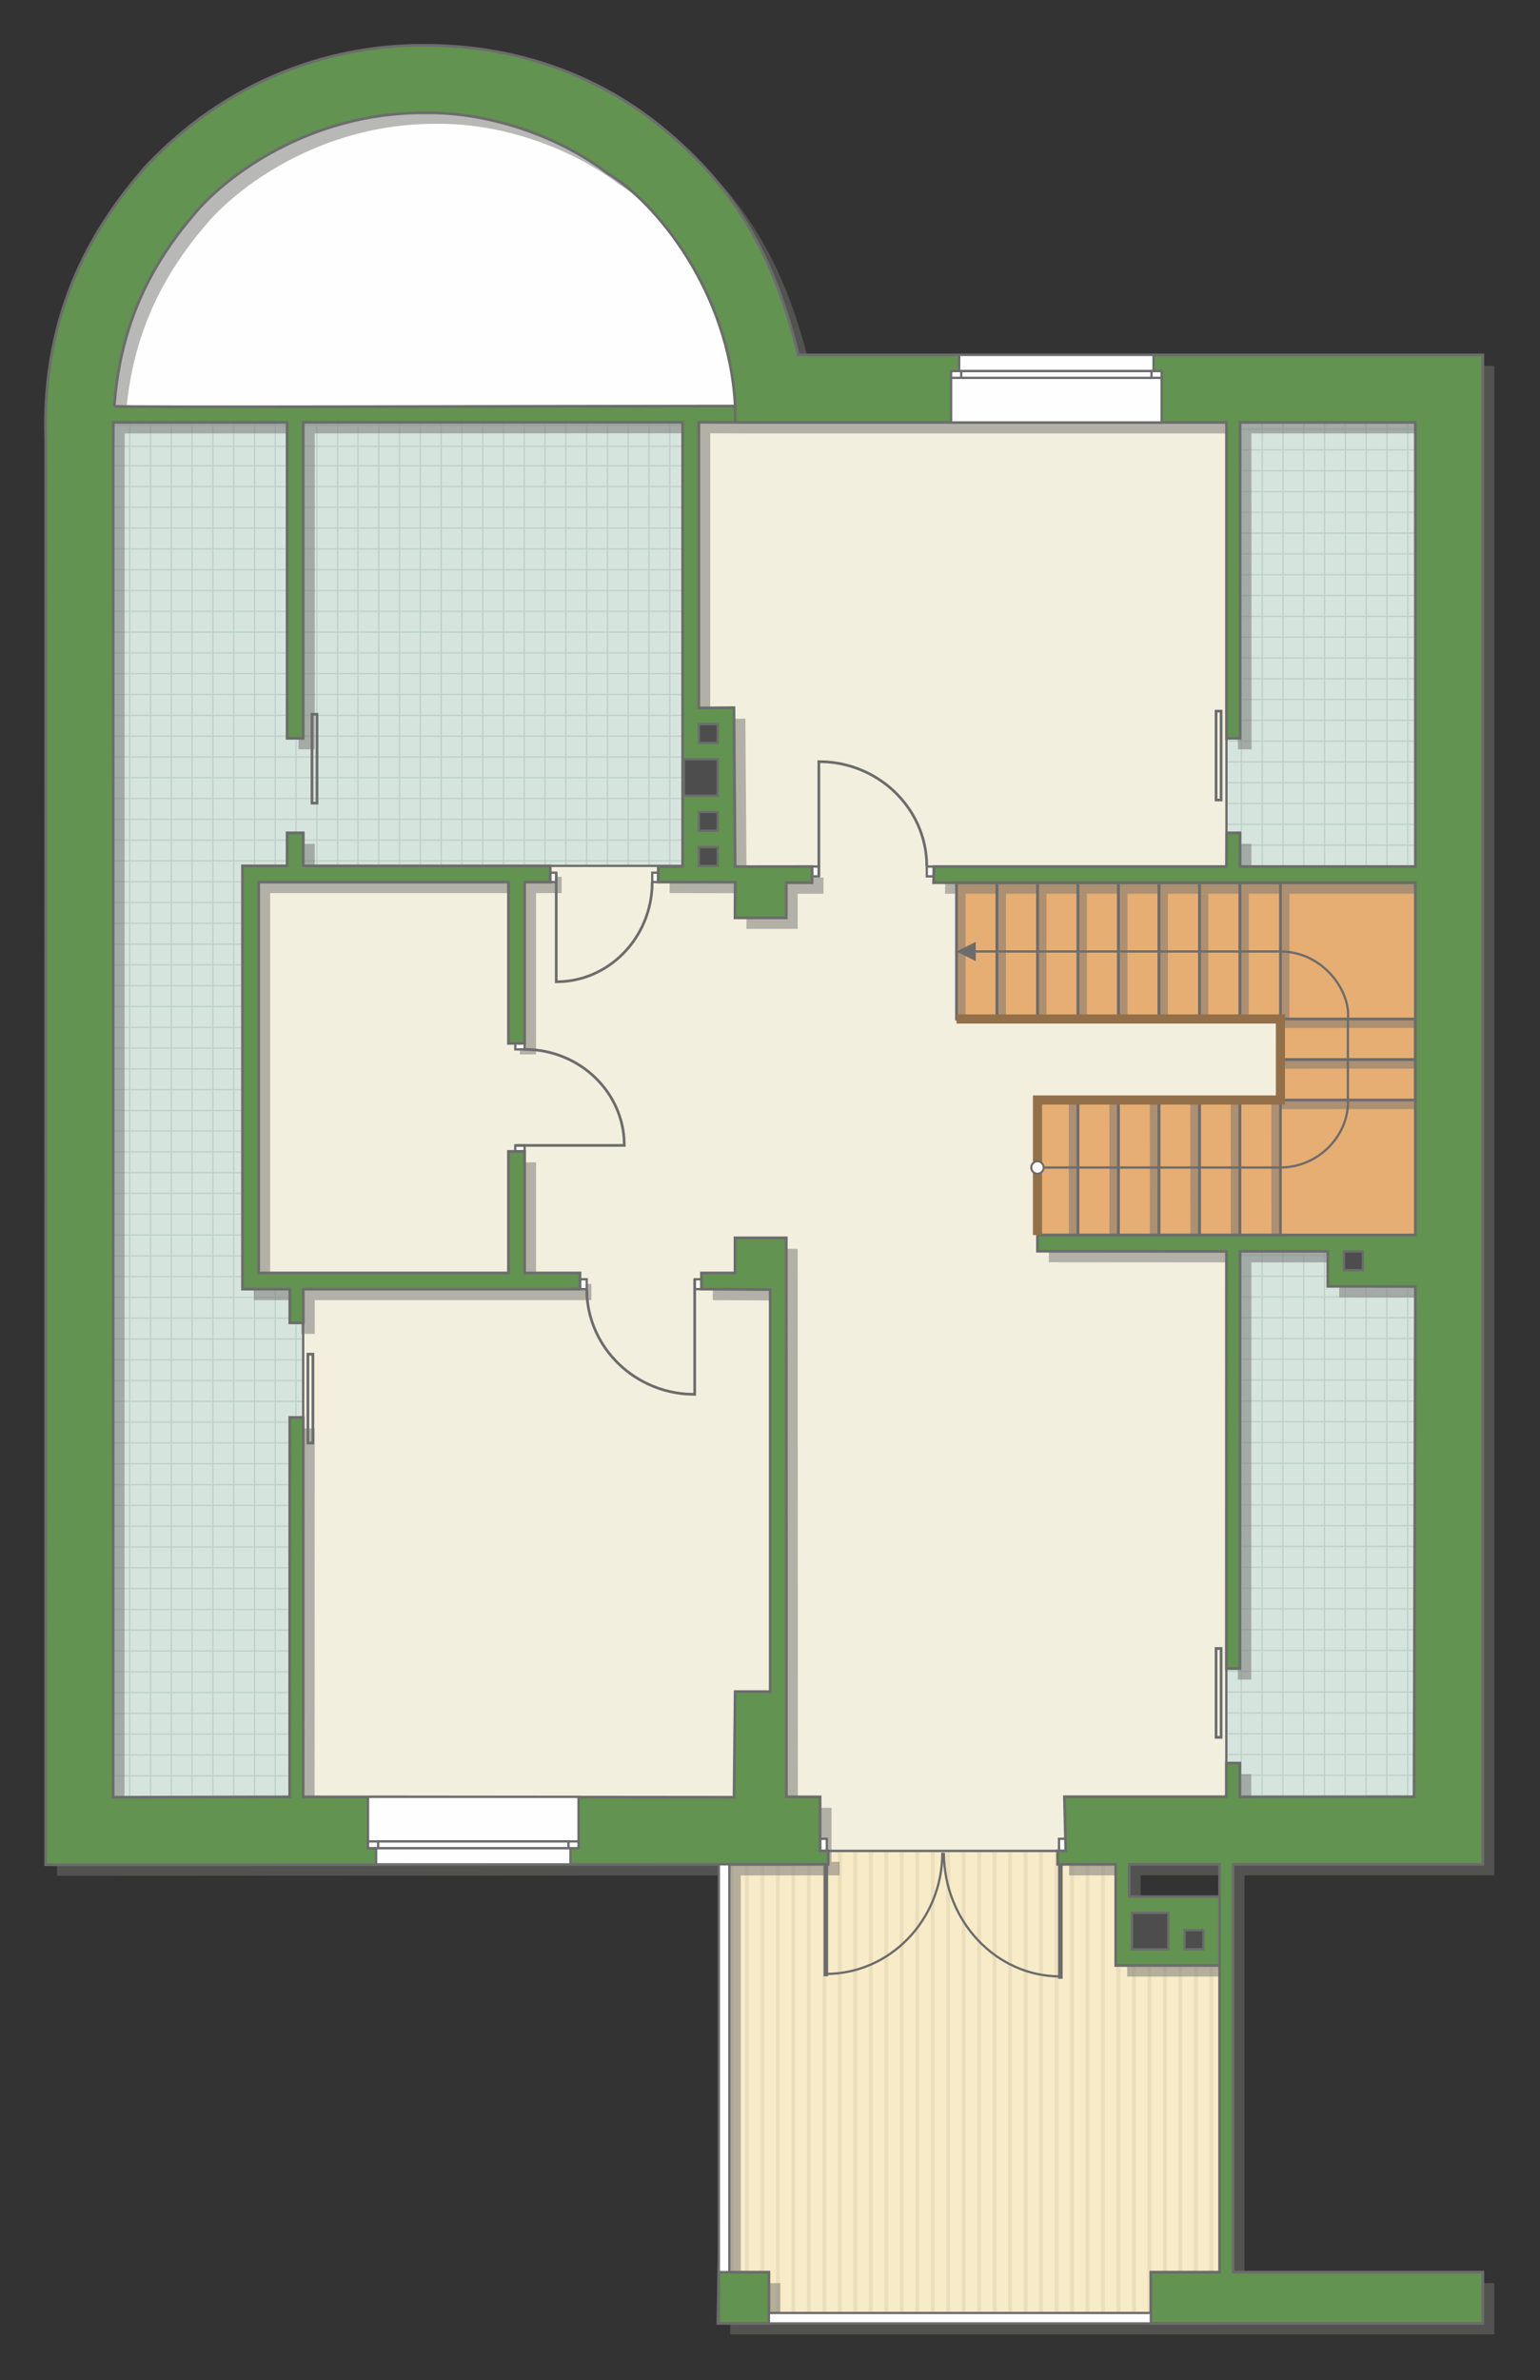 <?xml version="1.0" encoding="UTF-8"?>
<!DOCTYPE svg PUBLIC "-//W3C//DTD SVG 1.1//EN" "http://www.w3.org/Graphics/SVG/1.1/DTD/svg11.dtd">
<!-- Creator: CorelDRAW -->
<svg xmlns="http://www.w3.org/2000/svg" xml:space="preserve" width="114.05mm" height="176.199mm" version="1.1" style="shape-rendering:geometricPrecision; text-rendering:geometricPrecision; image-rendering:optimizeQuality; fill-rule:evenodd; clip-rule:evenodd"
viewBox="0 0 14228.41 21981.81"
 xmlns:xlink="http://www.w3.org/1999/xlink"
 xmlns:xodm="http://www.corel.com/coreldraw/odm/2003">
 <rect x="0" y="0" width="14228.41" height="21981.81" fill="#333333" stroke="none"/>
 <defs>
  <style type="text/css">
   <![CDATA[
    .str4 {stroke:#6C6C6C;stroke-width:42.24;stroke-miterlimit:22.926}
    .str5 {stroke:#94704A;stroke-width:84.45;stroke-miterlimit:22.926}
    .str1 {stroke:#6C6C6C;stroke-width:21.07;stroke-miterlimit:22.926}
    .str2 {stroke:#6C6C6C;stroke-width:21.12;stroke-miterlimit:22.926}
    .str3 {stroke:#6C6C6C;stroke-width:24.95;stroke-miterlimit:22.926}
    .str0 {stroke:#BDD2C8;stroke-width:12.48;stroke-miterlimit:22.926}
    .fil1 {fill:none}
    .fil7 {fill:#FEFEFE}
    .fil0 {fill:#D6E4DE}
    .fil11 {fill:#4D4D4D}
    .fil10 {fill:#629351}
    .fil6 {fill:#E6AE73}
    .fil4 {fill:#EADEBC}
    .fil5 {fill:#F2EFDE}
    .fil3 {fill:#F8EBC7}
    .fil9 {fill:white}
    .fil2 {fill:white}
    .fil12 {fill:#6C6C6C;fill-rule:nonzero}
    .fil8 {fill:#727271;fill-opacity:0.502}
   ]]>
  </style>
    <clipPath id="id0">
     <path d="M2800.97 16594.86l-1755.83 3.39 0 -12696.92 5261.87 -0.26 0 4101.64 -4066.53 -6.24 0 3908.97 561.77 0 -1.27 4689.42z"/>
    </clipPath>
    <clipPath id="id1">
     <path d="M13076.74 8002.71l-1745.08 0 0 -4102.86 1745.08 0 0 4102.86z"/>
    </clipPath>
    <clipPath id="id2">
     <path d="M13075.49 16593.18l-1745.08 0 0 -5037.68 1745.08 0 0 5037.68z"/>
    </clipPath>
    <clipPath id="id3">
     <path d="M6706.41 17155.58l870.61 -62.33 2282.93 0.04 507.74 80.32 -3.24 874.69 903.72 -214.31 29.27 3623.61 -4666.93 0 75.91 -4302.02z"/>
    </clipPath>
 </defs>
 <g id="пол">
  <g id="_1883934460768">
   <polygon class="fil0" points="2800.97,16594.86 1045.14,16598.26 1045.14,3901.33 6307.01,3901.07 6307.01,8002.71 2240.47,7996.47 2240.47,11905.44 2802.25,11905.44 "/>
   <g style="clip-path:url(#id0)">
    <g>
     <path id="_1" class="fil1 str0" d="M4652.04 17547.61l0 -15187.13m-192.1 15187.13l0 -15187.13m-192.1 15187.13l0 -15187.13m-192.1 15187.13l0 -15187.13m-192.1 15187.13l0 -15187.13m-192.1 15187.13l0 -15187.13m-192.1 15187.13l0 -15187.13m-192.1 15187.13l0 -15187.13m2881.38 15187.33l0 -15187.13m-192.1 15187.13l0 -15187.13m-192.1 15187.13l0 -15187.13m-192.1 15187.13l0 -15187.13m-192.1 15187.13l0 -15187.13m-192.1 15187.13l0 -15187.13m-192.1 15187.13l0 -15187.13m-192.1 15187.13l0 -15187.13m2881.48 15186.93l0 -15187.13m-192.1 15187.13l0 -15187.13m-192.1 15187.13l0 -15187.13m-192.1 15187.13l0 -15187.13m-192.1 15187.13l0 -15187.13m-192.1 15187.13l0 -15187.13m-192.1 15187.13l0 -15187.13m-192.1 15187.13l0 -15187.13m2881.38 15187.33l0 -15187.13m-192.1 15187.13l0 -15187.13m-192.1 15187.13l0 -15187.13m-192.1 15187.13l0 -15187.13m-192.1 15187.13l0 -15187.13m-192.1 15187.13l0 -15187.13m-192.1 15187.13l0 -15187.13m-192.1 15187.13l0 -15187.13"/>
     <path class="fil1 str0" d="M11021.62 15055.08l-12618.94 0m12618.94 192.1l-12618.94 0m12618.94 192.1l-12618.94 0m12618.94 192.1l-12618.94 0m12618.94 192.1l-12618.94 0m12618.94 192.1l-12618.94 0m12618.94 192.1l-12618.94 0m12618.94 192.1l-12618.94 0m12619.1 -2881.38l-12618.94 0m12618.94 192.1l-12618.94 0m12618.94 192.1l-12618.94 0m12618.94 192.1l-12618.94 0m12618.94 192.1l-12618.94 0m12618.94 192.1l-12618.94 0m12618.94 192.1l-12618.94 0m12618.94 192.1l-12618.94 0m12618.78 -2881.48l-12618.94 0m12618.94 192.1l-12618.94 0m12618.94 192.1l-12618.94 0m12618.94 192.1l-12618.94 0m12618.94 192.1l-12618.94 0m12618.94 192.1l-12618.94 0m12618.94 192.1l-12618.94 0m12618.94 192.1l-12618.94 0m12619.1 -2881.38l-12618.94 0m12618.94 192.1l-12618.94 0m12618.94 192.1l-12618.94 0m12618.94 192.1l-12618.94 0m12618.94 192.1l-12618.94 0m12618.94 192.1l-12618.94 0m12618.94 192.1l-12618.94 0m12618.94 192.1l-12618.94 0"/>
     <path class="fil1 str0" d="M10606.89 17547.81l0 -7716.42m-192.1 7716.42l0 -7716.42m-192.1 7716.42l0 -7716.42m-192.1 7716.42l0 -7716.42m-192.1 7716.42l0 -7716.42m-192.1 7716.42l0 -7716.42m-192.1 7716.42l0 -7716.42m-192.1 7716.42l0 -7716.42m1536.69 7716.52l0 -7716.42"/>
     <path class="fil1 str0" d="M-1490.53 17629.45l0 -15122.02m-192.1 15122.02l0 -15122.02m-192.1 15122.02l0 -15122.02m-192.1 15122.02l0 -15122.02m-192.1 15122.02l0 -15122.02m-192.1 15122.02l0 -15122.02m-192.1 15122.02l0 -15122.02m-192.1 15122.02l0 -15122.02m2881.38 15122.22l0 -15122.02m-192.1 15122.02l0 -15122.02m-192.1 15122.02l0 -15122.02m-192.1 15122.02l0 -15122.02m-192.1 15122.02l0 -15122.02m-192.1 15122.02l0 -15122.02m-192.1 15122.02l0 -15122.02m-192.1 15122.02l0 -15122.02m2881.48 15121.82l0 -15122.02m-192.1 15122.02l0 -15122.02m-192.1 15122.02l0 -15122.02m-192.1 15122.02l0 -15122.02m-192.1 15122.02l0 -15122.02m-192.1 15122.02l0 -15122.02m-192.1 15122.02l0 -15122.02m-192.1 15122.02l0 -15122.02m2881.38 15122.22l0 -15122.02m-192.1 15122.02l0 -15122.02m-192.1 15122.02l0 -15122.02m-192.1 15122.02l0 -15122.02m-192.1 15122.02l0 -15122.02m-192.1 15122.02l0 -15122.02m-192.1 15122.02l0 -15122.02m-192.1 15122.02l0 -15122.02"/>
     <path class="fil1 str0" d="M11047.57 8911.12l-12618.94 0m12618.94 192.1l-12618.94 0m12618.94 192.1l-12618.94 0m12618.94 192.1l-12618.94 0m12618.94 192.1l-12618.94 0m12618.94 192.1l-12618.94 0m12618.94 192.1l-12618.94 0m12618.94 192.1l-12618.94 0m12619.1 -2881.38l-12618.94 0m12618.94 192.1l-12618.94 0m12618.94 192.1l-12618.94 0m12618.94 192.1l-12618.94 0m12618.94 192.1l-12618.94 0m12618.94 192.1l-12618.94 0m12618.94 192.1l-12618.94 0m12618.94 192.1l-12618.94 0m12618.78 -2881.48l-12618.94 0m12618.94 192.1l-12618.94 0m12618.94 192.1l-12618.94 0m12618.94 192.1l-12618.94 0m12618.94 192.1l-12618.94 0m12618.94 192.1l-12618.94 0m12618.94 192.1l-12618.94 0m12618.94 192.1l-12618.94 0m12619.1 -2881.38l-12618.94 0m12618.94 192.1l-12618.94 0m12618.94 192.1l-12618.94 0m12618.94 192.1l-12618.94 0m12618.94 192.1l-12618.94 0m12618.94 192.1l-12618.94 0m12618.94 192.1l-12618.94 0m12618.94 192.1l-12618.94 0"/>
     <path class="fil1 str0" d="M11047.57 2777.23l-12618.94 0m12618.94 192.1l-12618.94 0m12618.94 192.1l-12618.94 0m12618.94 192.1l-12618.94 0m12618.94 192.1l-12618.94 0m12618.94 192.1l-12618.94 0m12618.94 192.1l-12618.94 0m12618.94 192.1l-12618.94 0m12619.1 -2881.38l-12618.94 0m12618.94 192.1l-12618.94 0m12618.94 192.1l-12618.94 0m12618.94 192.1l-12618.94 0m12618.94 192.1l-12618.94 0m12618.94 192.1l-12618.94 0m12618.94 192.1l-12618.94 0m12618.94 192.1l-12618.94 0m12618.78 -2881.48l-12618.94 0m12618.94 192.1l-12618.94 0m12618.94 192.1l-12618.94 0m12618.94 192.1l-12618.94 0m12618.94 192.1l-12618.94 0m12618.94 192.1l-12618.94 0m12618.94 192.1l-12618.94 0m12618.94 192.1l-12618.94 0m12619.1 -2881.38l-12618.94 0m12618.94 192.1l-12618.94 0m12618.94 192.1l-12618.94 0m12618.94 192.1l-12618.94 0m12618.94 192.1l-12618.94 0m12618.94 192.1l-12618.94 0m12618.94 192.1l-12618.94 0m12618.94 192.1l-12618.94 0"/>
    </g>
   </g>
   <polygon class="fil1" points="2800.97,16594.86 1045.14,16598.26 1045.14,3901.33 6307.01,3901.07 6307.01,8002.71 2240.47,7996.47 2240.47,11905.44 2802.25,11905.44 "/>
   <polygon class="fil0" points="13076.74,8002.71 11331.66,8002.71 11331.66,3899.85 13076.74,3899.85 "/>
   <g style="clip-path:url(#id1)">
    <g>
     <path id="_1_0" class="fil1 str0" d="M14923.21 8952.91l0 -7716.42m-192.1 7716.42l0 -7716.42m-192.1 7716.42l0 -7716.42m-192.1 7716.42l0 -7716.42m-192.1 7716.42l0 -7716.42m-192.1 7716.42l0 -7716.42m-192.1 7716.42l0 -7716.42m-192.1 7716.42l0 -7716.42m2881.38 7716.52l0 -7716.42m-192.1 7716.42l0 -7716.42m-192.1 7716.42l0 -7716.42m-192.1 7716.42l0 -7716.42m-192.1 7716.42l0 -7716.42m-192.1 7716.42l0 -7716.42m-192.1 7716.42l0 -7716.42m-192.1 7716.42l0 -7716.42m2881.48 7716.32l0 -7716.42m-192.1 7716.42l0 -7716.42m-192.1 7716.42l0 -7716.42m-192.1 7716.42l0 -7716.42m-192.1 7716.42l0 -7716.42m-192.1 7716.42l0 -7716.42m-192.1 7716.42l0 -7716.42m-192.1 7716.42l0 -7716.42m2881.38 7716.52l0 -7716.42m-192.1 7716.42l0 -7716.42m-192.1 7716.42l0 -7716.42m-192.1 7716.42l0 -7716.42m-192.1 7716.42l0 -7716.42m-192.1 7716.42l0 -7716.42m-192.1 7716.42l0 -7716.42m-192.1 7716.42l0 -7716.42"/>
     <path class="fil1 str0" d="M21292.8 6460.28l-12618.94 0m12618.94 192.1l-12618.94 0m12618.94 192.1l-12618.94 0m12618.94 192.1l-12618.94 0m12618.94 192.1l-12618.94 0m12618.94 192.1l-12618.94 0m12618.94 192.1l-12618.94 0m12618.94 192.1l-12618.94 0m12619.1 -2881.38l-12618.94 0m12618.94 192.1l-12618.94 0m12618.94 192.1l-12618.94 0m12618.94 192.1l-12618.94 0m12618.94 192.1l-12618.94 0m12618.94 192.1l-12618.94 0m12618.94 192.1l-12618.94 0m12618.94 192.1l-12618.94 0m12618.78 -2881.48l-12618.94 0m12618.94 192.1l-12618.94 0m12618.94 192.1l-12618.94 0m12618.94 192.1l-12618.94 0m12618.94 192.1l-12618.94 0m12618.94 192.1l-12618.94 0m12618.94 192.1l-12618.94 0m12618.94 192.1l-12618.94 0m12619.1 -2881.38l-12618.94 0m12618.94 192.1l-12618.94 0m12618.94 192.1l-12618.94 0m12618.94 192.1l-12618.94 0m12618.94 192.1l-12618.94 0m12618.94 192.1l-12618.94 0m12618.94 192.1l-12618.94 0m12618.94 192.1l-12618.94 0"/>
     <path class="fil1 str0" d="M20878.07 8953.01l0 -7716.42m-192.1 7716.42l0 -7716.42m-192.1 7716.42l0 -7716.42m-192.1 7716.42l0 -7716.42m-192.1 7716.42l0 -7716.42m-192.1 7716.42l0 -7716.42m-192.1 7716.42l0 -7716.42m-192.1 7716.42l0 -7716.42m1536.69 7716.52l0 -7716.42"/>
     <path class="fil1 str0" d="M8780.65 9034.75l0 -7716.42m-192.1 7716.42l0 -7716.42m-192.1 7716.42l0 -7716.42m-192.1 7716.42l0 -7716.42m-192.1 7716.42l0 -7716.42m-192.1 7716.42l0 -7716.42m-192.1 7716.42l0 -7716.42m-192.1 7716.42l0 -7716.42m2881.38 7716.52l0 -7716.42m-192.1 7716.42l0 -7716.42m-192.1 7716.42l0 -7716.42m-192.1 7716.42l0 -7716.42m-192.1 7716.42l0 -7716.42m-192.1 7716.42l0 -7716.42m-192.1 7716.42l0 -7716.42m-192.1 7716.42l0 -7716.42m2881.48 7716.32l0 -7716.42m-192.1 7716.42l0 -7716.42m-192.1 7716.42l0 -7716.42m-192.1 7716.42l0 -7716.42m-192.1 7716.42l0 -7716.42m-192.1 7716.42l0 -7716.42m-192.1 7716.42l0 -7716.42m-192.1 7716.42l0 -7716.42m2881.38 7716.52l0 -7716.42m-192.1 7716.42l0 -7716.42m-192.1 7716.42l0 -7716.42m-192.1 7716.42l0 -7716.42m-192.1 7716.42l0 -7716.42m-192.1 7716.42l0 -7716.42m-192.1 7716.42l0 -7716.42m-192.1 7716.42l0 -7716.42"/>
    </g>
   </g>
   <polygon class="fil1" points="13076.74,8002.71 11331.66,8002.71 11331.66,3899.85 13076.74,3899.85 "/>
   <polygon class="fil0" points="13075.49,16593.18 11330.41,16593.18 11330.41,11555.5 13075.49,11555.5 "/>
   <g style="clip-path:url(#id2)">
    <g>
     <path id="_1_1" class="fil1 str0" d="M14921.96 17543.38l0 -7716.42m-192.1 7716.42l0 -7716.42m-192.1 7716.42l0 -7716.42m-192.1 7716.42l0 -7716.42m-192.1 7716.42l0 -7716.42m-192.1 7716.42l0 -7716.42m-192.1 7716.42l0 -7716.42m-192.1 7716.42l0 -7716.42m2881.38 7716.52l0 -7716.42m-192.1 7716.42l0 -7716.42m-192.1 7716.42l0 -7716.42m-192.1 7716.42l0 -7716.42m-192.1 7716.42l0 -7716.42m-192.1 7716.42l0 -7716.42m-192.1 7716.42l0 -7716.42m-192.1 7716.42l0 -7716.42m2881.48 7716.32l0 -7716.42m-192.1 7716.42l0 -7716.42m-192.1 7716.42l0 -7716.42m-192.1 7716.42l0 -7716.42m-192.1 7716.42l0 -7716.42m-192.1 7716.42l0 -7716.42m-192.1 7716.42l0 -7716.42m-192.1 7716.42l0 -7716.42m2881.38 7716.52l0 -7716.42m-192.1 7716.42l0 -7716.42m-192.1 7716.42l0 -7716.42m-192.1 7716.42l0 -7716.42m-192.1 7716.42l0 -7716.42m-192.1 7716.42l0 -7716.42m-192.1 7716.42l0 -7716.42m-192.1 7716.42l0 -7716.42"/>
     <path class="fil1 str0" d="M21291.55 15050.75l-12618.94 0m12618.94 192.1l-12618.94 0m12618.94 192.1l-12618.94 0m12618.94 192.1l-12618.94 0m12618.94 192.1l-12618.94 0m12618.94 192.1l-12618.94 0m12618.94 192.1l-12618.94 0m12618.94 192.1l-12618.94 0m12619.1 -2881.38l-12618.94 0m12618.94 192.1l-12618.94 0m12618.94 192.1l-12618.94 0m12618.94 192.1l-12618.94 0m12618.94 192.1l-12618.94 0m12618.94 192.1l-12618.94 0m12618.94 192.1l-12618.94 0m12618.94 192.1l-12618.94 0m12618.78 -2881.48l-12618.94 0m12618.94 192.1l-12618.94 0m12618.94 192.1l-12618.94 0m12618.94 192.1l-12618.94 0m12618.94 192.1l-12618.94 0m12618.94 192.1l-12618.94 0m12618.94 192.1l-12618.94 0m12618.94 192.1l-12618.94 0m12619.1 -2881.38l-12618.94 0m12618.94 192.1l-12618.94 0m12618.94 192.1l-12618.94 0m12618.94 192.1l-12618.94 0m12618.94 192.1l-12618.94 0m12618.94 192.1l-12618.94 0m12618.94 192.1l-12618.94 0m12618.94 192.1l-12618.94 0"/>
     <path class="fil1 str0" d="M20876.82 17543.48l0 -7716.42m-192.1 7716.42l0 -7716.42m-192.1 7716.42l0 -7716.42m-192.1 7716.42l0 -7716.42m-192.1 7716.42l0 -7716.42m-192.1 7716.42l0 -7716.42m-192.1 7716.42l0 -7716.42m-192.1 7716.42l0 -7716.42m1536.69 7716.52l0 -7716.42"/>
     <path class="fil1 str0" d="M8779.4 17625.22l0 -7716.42m-192.1 7716.42l0 -7716.42m-192.1 7716.42l0 -7716.42m-192.1 7716.42l0 -7716.42m-192.1 7716.42l0 -7716.42m-192.1 7716.42l0 -7716.42m-192.1 7716.42l0 -7716.42m-192.1 7716.42l0 -7716.42m2881.38 7716.52l0 -7716.42m-192.1 7716.42l0 -7716.42m-192.1 7716.42l0 -7716.42m-192.1 7716.42l0 -7716.42m-192.1 7716.42l0 -7716.42m-192.1 7716.42l0 -7716.42m-192.1 7716.42l0 -7716.42m-192.1 7716.42l0 -7716.42m2881.48 7716.32l0 -7716.42m-192.1 7716.42l0 -7716.42m-192.1 7716.42l0 -7716.42m-192.1 7716.42l0 -7716.42m-192.1 7716.42l0 -7716.42m-192.1 7716.42l0 -7716.42m-192.1 7716.42l0 -7716.42m-192.1 7716.42l0 -7716.42m2881.38 7716.52l0 -7716.42m-192.1 7716.42l0 -7716.42m-192.1 7716.42l0 -7716.42m-192.1 7716.42l0 -7716.42m-192.1 7716.42l0 -7716.42m-192.1 7716.42l0 -7716.42m-192.1 7716.42l0 -7716.42m-192.1 7716.42l0 -7716.42"/>
    </g>
   </g>
   <polygon class="fil1" points="13075.49,16593.18 11330.41,16593.18 11330.41,11555.5 13075.49,11555.5 "/>
   <polygon class="fil2" points="6706.41,17155.58 7577.02,17093.25 9859.94,17093.29 10367.69,17173.6 10364.44,18048.29 11268.16,17833.98 11297.43,21457.6 6630.5,21457.6 "/>
   <g style="clip-path:url(#id3)">
    <g>
     <g>
      <rect class="fil3" transform="matrix(4.67283E-13 7.762 50.716 -4.65695E-11 -1270.33 14432.4)" width="1164.47" height="287.69"/>
      <rect class="fil4" transform="matrix(4.67283E-13 7.762 0.124 -1.14149E-13 -1270.33 14432.4)" width="1164.47" height="287.69"/>
      <rect class="fil4" transform="matrix(4.67283E-13 7.762 0.124 -1.14149E-13 7312.23 14432.4)" width="1164.47" height="287.69"/>
      <rect class="fil4" transform="matrix(4.67283E-13 7.762 0.124 -1.14149E-13 875.308 14432.4)" width="1164.47" height="287.69"/>
      <rect class="fil4" transform="matrix(4.67283E-13 7.762 0.124 -1.14149E-13 9457.87 14432.4)" width="1164.47" height="287.69"/>
      <rect class="fil4" transform="matrix(4.67283E-13 7.762 0.124 -1.14149E-13 3020.95 14432.4)" width="1164.47" height="287.69"/>
      <rect class="fil4" transform="matrix(4.67283E-13 7.762 0.124 -1.14149E-13 11603.5 14432.4)" width="1164.47" height="287.69"/>
      <rect class="fil4" transform="matrix(4.67283E-13 7.762 0.124 -1.14149E-13 5166.59 14432.4)" width="1164.47" height="287.69"/>
      <rect class="fil4" transform="matrix(4.67283E-13 7.762 0.124 -1.14149E-13 -841.203 14432.4)" width="1164.47" height="287.69"/>
      <rect class="fil4" transform="matrix(4.67283E-13 7.762 0.124 -1.14149E-13 7741.35 14432.4)" width="1164.47" height="287.69"/>
      <rect class="fil4" transform="matrix(4.67283E-13 7.762 0.124 -1.14149E-13 1304.44 14432.4)" width="1164.47" height="287.69"/>
      <rect class="fil4" transform="matrix(4.67283E-13 7.762 0.124 -1.14149E-13 9886.99 14432.4)" width="1164.47" height="287.69"/>
      <rect class="fil4" transform="matrix(4.67283E-13 7.762 0.124 -1.14149E-13 3450.08 14432.4)" width="1164.47" height="287.69"/>
      <rect class="fil4" transform="matrix(4.67283E-13 7.762 0.124 -1.14149E-13 12032.6 14432.4)" width="1164.47" height="287.69"/>
      <rect class="fil4" transform="matrix(4.67283E-13 7.762 0.124 -1.14149E-13 5595.71 14432.4)" width="1164.47" height="287.69"/>
      <rect class="fil4" transform="matrix(4.67283E-13 7.762 0.124 -1.14149E-13 -412.075 14432.4)" width="1164.47" height="287.69"/>
      <rect class="fil4" transform="matrix(4.67283E-13 7.762 0.124 -1.14149E-13 8170.48 14432.4)" width="1164.47" height="287.69"/>
      <rect class="fil4" transform="matrix(4.67283E-13 7.762 0.124 -1.14149E-13 1733.56 14432.4)" width="1164.47" height="287.69"/>
      <rect class="fil4" transform="matrix(4.67283E-13 7.762 0.124 -1.14149E-13 10316.1 14432.4)" width="1164.47" height="287.69"/>
      <rect class="fil4" transform="matrix(4.67283E-13 7.762 0.124 -1.14149E-13 3879.2 14432.4)" width="1164.47" height="287.69"/>
      <rect class="fil4" transform="matrix(4.67283E-13 7.762 0.124 -1.14149E-13 12461.8 14432.4)" width="1164.47" height="287.69"/>
      <rect class="fil4" transform="matrix(4.67283E-13 7.762 0.124 -1.14149E-13 6024.84 14432.4)" width="1164.47" height="287.69"/>
      <rect class="fil4" transform="matrix(4.67283E-13 7.762 0.124 -1.14149E-13 17.052 14432.4)" width="1164.47" height="287.69"/>
      <rect class="fil4" transform="matrix(4.67283E-13 7.762 0.124 -1.14149E-13 8599.61 14432.4)" width="1164.47" height="287.69"/>
      <rect class="fil4" transform="matrix(4.67283E-13 7.762 0.124 -1.14149E-13 2162.69 14432.4)" width="1164.47" height="287.69"/>
      <rect class="fil4" transform="matrix(4.67283E-13 7.762 0.124 -1.14149E-13 10745.2 14432.4)" width="1164.47" height="287.69"/>
      <rect class="fil4" transform="matrix(4.67283E-13 7.762 0.124 -1.14149E-13 4308.33 14432.4)" width="1164.47" height="287.69"/>
      <rect class="fil4" transform="matrix(4.67283E-13 7.762 0.124 -1.14149E-13 12890.9 14432.4)" width="1164.47" height="287.69"/>
      <rect class="fil4" transform="matrix(4.67283E-13 7.762 0.124 -1.14149E-13 6453.97 14432.4)" width="1164.47" height="287.69"/>
      <rect class="fil4" transform="matrix(4.67283E-13 7.762 0.124 -1.14149E-13 446.18 14432.4)" width="1164.47" height="287.69"/>
      <rect class="fil4" transform="matrix(4.67283E-13 7.762 0.124 -1.14149E-13 9028.74 14432.4)" width="1164.47" height="287.69"/>
      <rect class="fil4" transform="matrix(4.67283E-13 7.762 0.124 -1.14149E-13 2591.82 14432.4)" width="1164.47" height="287.69"/>
      <rect class="fil4" transform="matrix(4.67283E-13 7.762 0.124 -1.14149E-13 11174.4 14432.4)" width="1164.47" height="287.69"/>
      <rect class="fil4" transform="matrix(4.67283E-13 7.762 0.124 -1.14149E-13 4737.46 14432.4)" width="1164.47" height="287.69"/>
      <rect class="fil4" transform="matrix(4.67283E-13 7.762 0.124 -1.14149E-13 6883.1 14432.4)" width="1164.47" height="287.69"/>
      <rect class="fil4" transform="matrix(4.67283E-13 7.762 0.124 -1.14149E-13 -1127.29 14432.4)" width="1164.47" height="287.69"/>
      <rect class="fil4" transform="matrix(4.67283E-13 7.762 0.124 -1.14149E-13 7455.27 14432.4)" width="1164.47" height="287.69"/>
      <rect class="fil4" transform="matrix(4.67283E-13 7.762 0.124 -1.14149E-13 1018.35 14432.4)" width="1164.47" height="287.69"/>
      <rect class="fil4" transform="matrix(4.67283E-13 7.762 0.124 -1.14149E-13 9600.91 14432.4)" width="1164.47" height="287.69"/>
      <rect class="fil4" transform="matrix(4.67283E-13 7.762 0.124 -1.14149E-13 3163.99 14432.4)" width="1164.47" height="287.69"/>
      <rect class="fil4" transform="matrix(4.67283E-13 7.762 0.124 -1.14149E-13 11746.5 14432.4)" width="1164.47" height="287.69"/>
      <rect class="fil4" transform="matrix(4.67283E-13 7.762 0.124 -1.14149E-13 5309.63 14432.4)" width="1164.47" height="287.69"/>
      <rect class="fil4" transform="matrix(4.67283E-13 7.762 0.124 -1.14149E-13 -698.161 14432.4)" width="1164.47" height="287.69"/>
      <rect class="fil4" transform="matrix(4.67283E-13 7.762 0.124 -1.14149E-13 7884.4 14432.4)" width="1164.47" height="287.69"/>
      <rect class="fil4" transform="matrix(4.67283E-13 7.762 0.124 -1.14149E-13 1447.48 14432.4)" width="1164.47" height="287.69"/>
      <rect class="fil4" transform="matrix(4.67283E-13 7.762 0.124 -1.14149E-13 10030 14432.4)" width="1164.47" height="287.69"/>
      <rect class="fil4" transform="matrix(4.67283E-13 7.762 0.124 -1.14149E-13 3593.12 14432.4)" width="1164.47" height="287.69"/>
      <rect class="fil4" transform="matrix(4.67283E-13 7.762 0.124 -1.14149E-13 12175.7 14432.4)" width="1164.47" height="287.69"/>
      <rect class="fil4" transform="matrix(4.67283E-13 7.762 0.124 -1.14149E-13 5738.76 14432.4)" width="1164.47" height="287.69"/>
      <rect class="fil4" transform="matrix(4.67283E-13 7.762 0.124 -1.14149E-13 -269.033 14432.4)" width="1164.47" height="287.69"/>
      <rect class="fil4" transform="matrix(4.67283E-13 7.762 0.124 -1.14149E-13 8313.52 14432.4)" width="1164.47" height="287.69"/>
      <rect class="fil4" transform="matrix(4.67283E-13 7.762 0.124 -1.14149E-13 1876.61 14432.4)" width="1164.47" height="287.69"/>
      <rect class="fil4" transform="matrix(4.67283E-13 7.762 0.124 -1.14149E-13 10459.2 14432.4)" width="1164.47" height="287.69"/>
      <rect class="fil4" transform="matrix(4.67283E-13 7.762 0.124 -1.14149E-13 4022.25 14432.4)" width="1164.47" height="287.69"/>
      <rect class="fil4" transform="matrix(4.67283E-13 7.762 0.124 -1.14149E-13 12604.8 14432.4)" width="1164.47" height="287.69"/>
      <rect class="fil4" transform="matrix(4.67283E-13 7.762 0.124 -1.14149E-13 6167.89 14432.4)" width="1164.47" height="287.69"/>
      <rect class="fil4" transform="matrix(4.67283E-13 7.762 0.124 -1.14149E-13 160.095 14432.4)" width="1164.47" height="287.69"/>
      <rect class="fil4" transform="matrix(4.67283E-13 7.762 0.124 -1.14149E-13 8742.65 14432.4)" width="1164.47" height="287.69"/>
      <rect class="fil4" transform="matrix(4.67283E-13 7.762 0.124 -1.14149E-13 2305.73 14432.4)" width="1164.47" height="287.69"/>
      <rect class="fil4" transform="matrix(4.67283E-13 7.762 0.124 -1.14149E-13 10888.3 14432.4)" width="1164.47" height="287.69"/>
      <rect class="fil4" transform="matrix(4.67283E-13 7.762 0.124 -1.14149E-13 4451.37 14432.4)" width="1164.47" height="287.69"/>
      <rect class="fil4" transform="matrix(4.67283E-13 7.762 0.124 -1.14149E-13 13033.9 14432.4)" width="1164.47" height="287.69"/>
      <rect class="fil4" transform="matrix(4.67283E-13 7.762 0.124 -1.14149E-13 6597.01 14432.4)" width="1164.47" height="287.69"/>
      <rect class="fil4" transform="matrix(4.67283E-13 7.762 0.124 -1.14149E-13 589.223 14432.4)" width="1164.47" height="287.69"/>
      <rect class="fil4" transform="matrix(4.67283E-13 7.762 0.124 -1.14149E-13 9171.78 14432.4)" width="1164.47" height="287.69"/>
      <rect class="fil4" transform="matrix(4.67283E-13 7.762 0.124 -1.14149E-13 2734.86 14432.4)" width="1164.47" height="287.69"/>
      <rect class="fil4" transform="matrix(4.67283E-13 7.762 0.124 -1.14149E-13 11317.4 14432.4)" width="1164.47" height="287.69"/>
      <rect class="fil4" transform="matrix(4.67283E-13 7.762 0.124 -1.14149E-13 4880.5 14432.4)" width="1164.47" height="287.69"/>
      <rect class="fil4" transform="matrix(4.67283E-13 7.762 0.124 -1.14149E-13 7026.14 14432.4)" width="1164.47" height="287.69"/>
      <rect class="fil4" transform="matrix(4.67283E-13 7.762 0.124 -1.14149E-13 -984.246 14432.4)" width="1164.47" height="287.69"/>
      <rect class="fil4" transform="matrix(4.67283E-13 7.762 0.124 -1.14149E-13 7598.31 14432.4)" width="1164.47" height="287.69"/>
      <rect class="fil4" transform="matrix(4.67283E-13 7.762 0.124 -1.14149E-13 1161.39 14432.4)" width="1164.47" height="287.69"/>
      <rect class="fil4" transform="matrix(4.67283E-13 7.762 0.124 -1.14149E-13 9743.95 14432.4)" width="1164.47" height="287.69"/>
      <rect class="fil4" transform="matrix(4.67283E-13 7.762 0.124 -1.14149E-13 3307.03 14432.4)" width="1164.47" height="287.69"/>
      <rect class="fil4" transform="matrix(4.67283E-13 7.762 0.124 -1.14149E-13 11889.6 14432.4)" width="1164.47" height="287.69"/>
      <rect class="fil4" transform="matrix(4.67283E-13 7.762 0.124 -1.14149E-13 5452.67 14432.4)" width="1164.47" height="287.69"/>
      <rect class="fil4" transform="matrix(4.67283E-13 7.762 0.124 -1.14149E-13 -555.118 14432.4)" width="1164.47" height="287.69"/>
      <rect class="fil4" transform="matrix(4.67283E-13 7.762 0.124 -1.14149E-13 8027.44 14432.4)" width="1164.47" height="287.69"/>
      <rect class="fil4" transform="matrix(4.67283E-13 7.762 0.124 -1.14149E-13 1590.52 14432.4)" width="1164.47" height="287.69"/>
      <rect class="fil4" transform="matrix(4.67283E-13 7.762 0.124 -1.14149E-13 10173.1 14432.4)" width="1164.47" height="287.69"/>
      <rect class="fil4" transform="matrix(4.67283E-13 7.762 0.124 -1.14149E-13 3736.16 14432.4)" width="1164.47" height="287.69"/>
      <rect class="fil4" transform="matrix(4.67283E-13 7.762 0.124 -1.14149E-13 12318.7 14432.4)" width="1164.47" height="287.69"/>
      <rect class="fil4" transform="matrix(4.67283E-13 7.762 0.124 -1.14149E-13 5881.8 14432.4)" width="1164.47" height="287.69"/>
      <rect class="fil4" transform="matrix(4.67283E-13 7.762 0.124 -1.14149E-13 -125.99 14432.4)" width="1164.47" height="287.69"/>
      <rect class="fil4" transform="matrix(4.67283E-13 7.762 0.124 -1.14149E-13 8456.57 14432.4)" width="1164.47" height="287.69"/>
      <rect class="fil4" transform="matrix(4.67283E-13 7.762 0.124 -1.14149E-13 2019.65 14432.4)" width="1164.47" height="287.69"/>
      <rect class="fil4" transform="matrix(4.67283E-13 7.762 0.124 -1.14149E-13 10602.2 14432.4)" width="1164.47" height="287.69"/>
      <rect class="fil4" transform="matrix(4.67283E-13 7.762 0.124 -1.14149E-13 4165.29 14432.4)" width="1164.47" height="287.69"/>
      <rect class="fil4" transform="matrix(4.67283E-13 7.762 0.124 -1.14149E-13 12747.8 14432.4)" width="1164.47" height="287.69"/>
      <rect class="fil4" transform="matrix(4.67283E-13 7.762 0.124 -1.14149E-13 6310.93 14432.4)" width="1164.47" height="287.69"/>
      <rect class="fil4" transform="matrix(4.67283E-13 7.762 0.124 -1.14149E-13 303.138 14432.4)" width="1164.47" height="287.69"/>
      <rect class="fil4" transform="matrix(4.67283E-13 7.762 0.124 -1.14149E-13 8885.7 14432.4)" width="1164.47" height="287.69"/>
      <rect class="fil4" transform="matrix(4.67283E-13 7.762 0.124 -1.14149E-13 2448.78 14432.4)" width="1164.47" height="287.69"/>
      <rect class="fil4" transform="matrix(4.67283E-13 7.762 0.124 -1.14149E-13 11031.3 14432.4)" width="1164.47" height="287.69"/>
      <rect class="fil4" transform="matrix(4.67283E-13 7.762 0.124 -1.14149E-13 4594.42 14432.4)" width="1164.47" height="287.69"/>
      <rect class="fil4" transform="matrix(4.67283E-13 7.762 0.124 -1.14149E-13 13177 14432.4)" width="1164.47" height="287.69"/>
      <rect class="fil4" transform="matrix(4.67283E-13 7.762 0.124 -1.14149E-13 6740.06 14432.4)" width="1164.47" height="287.69"/>
      <rect class="fil4" transform="matrix(4.67283E-13 7.762 0.124 -1.14149E-13 732.266 14432.4)" width="1164.47" height="287.69"/>
      <rect class="fil4" transform="matrix(4.67283E-13 7.762 0.124 -1.14149E-13 9314.82 14432.4)" width="1164.47" height="287.69"/>
      <rect class="fil4" transform="matrix(4.67283E-13 7.762 0.124 -1.14149E-13 2877.91 14432.4)" width="1164.47" height="287.69"/>
      <rect class="fil4" transform="matrix(4.67283E-13 7.762 0.124 -1.14149E-13 11460.5 14432.4)" width="1164.47" height="287.69"/>
      <rect class="fil4" transform="matrix(4.67283E-13 7.762 0.124 -1.14149E-13 5023.54 14432.4)" width="1164.47" height="287.69"/>
      <rect class="fil4" transform="matrix(4.67283E-13 7.762 0.124 -1.14149E-13 7169.18 14432.4)" width="1164.47" height="287.69"/>
     </g>
    </g>
   </g>
   <polygon class="fil1 str1" points="6706.41,17155.58 7577.02,17093.25 9859.94,17093.29 10367.69,17173.6 10364.44,18048.29 11268.16,17833.98 11297.43,21457.6 6630.5,21457.6 "/>
   <polygon class="fil5 str2" points="7803.52,3565.99 11331.66,3901.09 11331.66,8077.52 13226.95,8077.52 13329.92,11532.68 11894.68,11484.06 11405.17,11427.21 11330.41,11556.75 11330.41,16906.06 9846.48,17093.3 6887.34,17093.3 2778.67,16843.87 2801,16594.49 2801,11830.65 2315.33,11830.65 2315.33,8086.61 3821.06,7996.47 6456.59,7996.47 6381.8,6283.88 6459.83,3825.16 "/>
   <polygon class="fil6 str2" points="8837.3,8152.34 13076.99,8152.34 13076.99,11405.92 9585.46,11412.65 9585.46,10158.97 11830.18,10158.97 11830.05,9410.69 8837.3,9410.69 "/>
   <path class="fil7 str1" d="M806.66 3859.24l6130.86 -62.08 -63.63 -1206.14 -725.2 -861.89 -1214.25 -690.29 -1376.3 -210.87 -1493.57 275.22c0,0 -442.5,796.34 -461.87,854.43 -19.37,58.09 -673.22,546.75 -673.22,546.75l-82.21 1034.55 -40.61 320.31z"/>
  </g>
 </g>
 <g id="тень">
  <g id="_1920472886832">
   <g>
    <path class="fil8" d="M527.08 17323.46l7230.32 -3.9 0 -124.63 -74.85 0 0 -498.77 -311.14 0 0.12 -972.22 -1.37 -4190.53 -473.82 0 0 324.11 -310.02 0 0 149.58 635.5 3.74 0 3713.09 -324.11 0 -10.49 975.99 -3980.69 -3.77 1 -3504.37 -124.76 -0.12 -0.87 3504.5 -1631.23 3.77 0.81 -12488.42 0.94 -208.5 1605.78 -0.26 0 2917.58 149.58 0 0 -2917.92 3504.76 -0.74 0 4102.71 -225.56 0 0 143.39 710.94 1.11 -1.58 329.34 473.82 0 0 -324.21 238.53 0 0 -149.63 -711.11 0.82 -10.89 -1468.06 -324.58 2.63 0 -2638.13 335.84 1.12 0 -150.88c0,0 -125.57,0.09 -335.04,0.12 -1231.74,0.24 -5402.23,13.44 -5401.34,1.12 49.6,-684.48 289.02,-1253.56 743.91,-1780.65 276.9,-334.06 1050.79,-929.93 2113.23,-928.77 646.11,-11.2 1290.32,244.58 1700.42,558.41 443.78,261.85 1126.59,1096.07 1178.83,2149.76l0 150.88 4539.23 0 0 2917.56 125.88 0 -1.12 -2917.56 1620.33 0 0.25 4101.61 -1620.57 0 0 -311.18 -123.76 -0.02 -1 311.2 -2700.83 0 -5.49 149.63 4451.65 0 0 3253.58 -3491.53 0 -0.25 149.58 1746.45 1.25 -0.87 3853.06 124.63 0.12 1 -3853.19 811.29 0 0 322.99 809.29 1.25 -12.31 4712.19 -1609.51 1.31 0.12 -311.76 -124.76 0 -0.12 310.45 -1496.03 0 12.1 500.12 -74.77 -0.04 0 124.63 536.7 0 0 934.17 959.74 0 0 -636.13 -835.11 0 0 -298.04 835.11 0 0 3765.88 -635.38 0 0 473.82 3067.61 0 0 -473.82 -2307.6 0 0 -3765.88 2307.6 0 0 -13940.28c-2108.28,0 -4216.58,0 -6324.86,0 -247.73,-1026.69 -663.11,-1628.98 -1324.75,-2152.68 -564.88,-436.98 -1288.38,-708.5 -2137.6,-706.38 -490.28,-2.21 -1610.49,101.45 -2574.56,1128.85 -429.66,498.2 -962.55,1276.96 -915.79,2534.81l-1.28 13139.58z"/>
    <polygon class="fil8" points="7209.72,21085.44 7209.72,21559.26 6747.26,21559.26 6747.26,21085.44 "/>
    <polygon class="fil8" points="2346,8098.13 2758.2,8098.13 2758.2,7793.19 2907.78,7793.19 2907.78,8098.13 5189.31,8098.13 5189.31,8247.77 4952.65,8247.77 4952.65,9737.66 4803.06,9737.66 4803.06,8247.77 2495.71,8247.77 2495.71,11857.52 4803.06,11857.52 4803.06,10735.2 4952.65,10735.2 4952.65,11857.52 5464.02,11857.52 5464.02,12007.1 2907.78,12007.1 2907.78,12318.86 2783.02,12318.86 2783.15,12007.1 2346,12007.1 "/>
    <polygon class="fil8" points="6747.26,21085.44 6747.26,17319.55 6844.13,17319.55 6844.13,21085.44 "/>
    <polygon class="fil8" points="10738.31,21559.26 7209.72,21559.26 7209.72,21462.39 10738.31,21462.39 "/>
   </g>
   <g>
    <polygon class="fil8" points="8837.97,9410.69 8837.3,8254 8921.11,8254 8921.02,9410.69 "/>
    <polygon class="fil8" points="9211.44,9410.69 9210.77,8254 9294.58,8254 9294.49,9410.69 "/>
    <polygon class="fil8" points="9585.46,9410.69 9584.78,8254 9668.59,8254 9668.51,9410.69 "/>
    <polygon class="fil8" points="9958.93,9410.69 9958.25,8254 10042.06,8254 10041.98,9410.69 "/>
    <polygon class="fil8" points="10333.74,9410.69 10333.07,8254 10416.88,8254 10416.79,9410.69 "/>
    <polygon class="fil8" points="10707.21,9410.69 10706.54,8254 10790.35,8254 10790.26,9410.69 "/>
    <polygon class="fil8" points="11081.23,9410.69 11080.55,8254 11164.36,8254 11164.28,9410.69 "/>
    <polygon class="fil8" points="11454.7,9410.69 11454.02,8254 11537.83,8254 11537.74,9410.69 "/>
    <polygon class="fil8" points="11830.2,9410.69 11829.52,8254 11913.33,8254 11913.25,9410.69 "/>
    <polygon class="fil8" points="9875.65,11405.92 9874.98,10158.97 9958.79,10158.97 9958.7,11405.92 "/>
    <polygon class="fil8" points="10250.47,11405.92 10249.79,10158.97 10333.6,10158.97 10333.52,11405.92 "/>
    <polygon class="fil8" points="10623.94,11405.92 10623.26,10158.97 10707.07,10158.97 10706.99,11405.92 "/>
    <polygon class="fil8" points="10997.95,11405.92 10997.28,10158.97 11081.09,10158.97 11081,11405.92 "/>
    <polygon class="fil8" points="11371.42,11405.92 11370.75,10158.97 11454.56,10158.97 11454.47,11405.92 "/>
    <polygon class="fil8" points="11746.92,11405.92 11746.25,10158.97 11830.06,10158.97 11829.97,11405.92 "/>
    <polygon class="fil8" points="13076.99,10242.71 11830.05,10243.38 11830.05,10159.57 13076.99,10159.66 "/>
    <polygon class="fil8" points="13076.99,9869.24 11830.05,9869.91 11830.05,9786.1 13076.99,9786.19 "/>
    <polygon class="fil8" points="13076.99,9493.74 11830.05,9494.41 11830.05,9410.6 13076.99,9410.69 "/>
   </g>
  </g>
 </g>
 <g id="двери">
  <g id="_1920398971264">
   <g>
    <polygon class="fil7 str1" points="7565.53,8002.71 7565.53,8093.59 7503.16,8093.59 7503.16,8002.71 "/>
    <polyline class="fil1 str3" points="7565.53,8093.59 7565.53,7033.77 7642.3,7036.6 7687.85,7040.98 7728.71,7046.68 7755.23,7051.27 7791.48,7058.73 7826.13,7067.18 7848.3,7073.27 7879.81,7082.85 7915.01,7094.92 7952.68,7109.47 7994.18,7127.56 8029.92,7144.98 8068.24,7165.66 8092.77,7180.05 8121.66,7198.25 8162.58,7226.47 8192.69,7249.25 8220.87,7272.25 8255.94,7303.4 8290.86,7337.6 8331.76,7382.36 8364.28,7422.3 8386.06,7451.66 8414.36,7493.62 8431.33,7521.31 8456.02,7565.75 8477.64,7610.02 8496.97,7655.38 8514.12,7702.37 8529.66,7753.53 8540.53,7797.45 8548.98,7840.1 8556.32,7890.32 8560.96,7940.87 8562.96,8002.71 "/>
    <polygon class="fil7 str1" points="8562.96,8093.59 8625.34,8093.59 8625.34,8002.71 8562.96,8002.71 "/>
   </g>
   <g>
    <polygon class="fil7 str1" points="5139.23,8146.1 5139.23,8059.72 5083.78,8059.72 5083.78,8146.1 "/>
    <polyline class="fil1 str3" points="5139.23,8059.72 5139.23,9067.02 5207.47,9064.33 5247.98,9060.16 5284.3,9054.75 5307.88,9050.38 5340.11,9043.29 5370.91,9035.26 5390.61,9029.48 5418.65,9020.38 5449.92,9008.9 5483.42,8995.06 5520.32,8977.87 5552.08,8961.32 5586.16,8941.67 5607.96,8928 5633.66,8910.69 5670.03,8883.87 5696.79,8862.22 5721.85,8840.35 5753.03,8810.75 5784.07,8778.25 5820.45,8735.7 5849.35,8697.75 5868.71,8669.84 5893.88,8629.97 5908.97,8603.64 5930.92,8561.4 5950.13,8519.33 5967.31,8476.22 5982.57,8431.56 5996.39,8382.93 6006.06,8341.2 6013.56,8300.65 6020.09,8252.92 6024.22,8204.89 6025.99,8146.1 "/>
    <polygon class="fil7 str1" points="6025.99,8059.72 6081.45,8059.72 6081.45,8146.1 6025.99,8146.1 "/>
   </g>
   <g>
    <polygon class="fil7 str1" points="4847.12,10578.09 4760.74,10578.09 4760.74,10633.54 4847.12,10633.54 "/>
    <polyline class="fil1 str3" points="4760.74,10578.09 5768.04,10578.09 5765.34,10509.85 5761.18,10469.34 5755.76,10433.02 5751.39,10409.44 5744.31,10377.21 5736.27,10346.4 5730.5,10326.71 5721.39,10298.67 5709.91,10267.4 5696.08,10233.9 5678.89,10197 5662.33,10165.23 5642.68,10131.16 5629.01,10109.36 5611.71,10083.66 5584.88,10047.29 5563.24,10020.53 5541.37,9995.47 5511.76,9964.29 5479.26,9933.25 5436.71,9896.87 5398.76,9867.97 5370.85,9848.6 5330.98,9823.44 5304.66,9808.35 5262.41,9786.4 5220.35,9767.19 5177.23,9750.01 5132.57,9734.75 5083.94,9720.93 5042.21,9711.26 5001.66,9703.76 4953.93,9697.23 4905.9,9693.1 4847.12,9691.33 "/>
    <polygon class="fil7 str1" points="4760.74,9691.33 4760.74,9635.87 4847.12,9635.87 4847.12,9691.33 "/>
   </g>
   <g>
    <polygon class="fil7 str1" points="6418.41,11905.44 6418.41,11814.28 6480.79,11814.28 6480.79,11905.44 "/>
    <polyline class="fil1 str3" points="6418.41,11814.28 6418.41,12877.26 6341.64,12874.43 6296.08,12870.02 6255.22,12864.31 6228.7,12859.7 6192.43,12852.22 6157.79,12843.75 6135.62,12837.65 6104.09,12828.03 6068.9,12815.93 6031.22,12801.33 5989.71,12783.18 5953.97,12765.71 5915.65,12744.97 5891.12,12730.55 5862.21,12712.29 5821.29,12683.99 5791.19,12661.14 5763,12638.06 5727.93,12606.81 5693.01,12572.52 5652.09,12527.62 5619.58,12487.57 5597.8,12458.12 5569.49,12416.04 5552.51,12388.27 5527.82,12343.69 5506.2,12299.3 5486.87,12253.79 5469.72,12206.66 5454.16,12155.35 5443.3,12111.31 5434.85,12068.53 5427.5,12018.15 5422.86,11967.47 5420.87,11905.44 "/>
    <polygon class="fil7 str1" points="5420.87,11814.28 5358.49,11814.28 5358.49,11905.44 5420.87,11905.44 "/>
   </g>
   <g>
    <g>
     <path class="fil1 str2" d="M7630.35 18229.78c594.31,0 1076.1,-501.13 1076.1,-1119.29"/>
     <line class="fil1 str4" x1="7630.35" y1="17091.08" x2="7630.35" y2= "18251.47" />
     <polygon class="fil9 str2" points="7639.23,17113.02 7639.23,16981.84 7577.02,16981.84 7577.02,17113.02 "/>
    </g>
    <g>
     <polygon class="fil9 str2" points="9784.26,17113.02 9784.26,16981.84 9846.48,16981.84 9846.48,17113.02 "/>
     <path class="fil1 str2" d="M9797.02 18252.95c-594.31,0 -1076.1,-511.09 -1076.1,-1141.53"/>
     <line class="fil1 str4" x1="9797.02" y1="17114.24" x2="9797.02" y2= "18274.63" />
    </g>
   </g>
  </g>
 </g>
 <g id="стена">
  <g id="_1920398931328">
   <path class="fil10 str3" d="M421.55 17221.8l7230.32 -3.9 0 -124.63 -74.85 0 0 -498.77 -311.14 0 0.12 -972.22 -1.37 -4190.53 -473.82 0 0 324.11 -310.02 0 0 149.58 635.5 3.74 0 3713.09 -324.11 0 -10.49 975.99 -3980.69 -3.77 1 -3504.37 -124.76 -0.12 -0.87 3504.5 -1631.23 3.77 0.81 -12488.42 0.94 -208.5 1605.78 -0.26 0 2917.58 149.58 0 0 -2917.92 3504.76 -0.74 0 4102.71 -225.56 0 0 143.39 710.94 1.11 -1.58 329.34 473.82 0 0 -324.21 238.53 0 0 -149.63 -711.11 0.82 -10.89 -1468.06 -324.58 2.63 0 -2638.13 335.84 1.12 0 -150.88c0,0 -125.57,0.09 -335.04,0.12 -1231.74,0.24 -5402.23,13.44 -5401.34,1.12 49.6,-684.48 289.02,-1253.56 743.91,-1780.65 276.9,-334.06 1050.79,-929.93 2113.23,-928.77 646.11,-11.2 1290.32,244.58 1700.42,558.41 443.78,261.85 1126.59,1096.07 1178.83,2149.76l0 150.88 4539.23 0 0 2917.56 125.88 0 -1.12 -2917.56 1620.33 0 0.25 4101.61 -1620.57 0 0 -311.18 -123.76 -0.02 -1 311.2 -2700.83 0 -5.49 149.63 4451.65 0 0 3253.58 -3491.53 0 -0.25 149.58 1746.45 1.25 -0.87 3853.06 124.63 0.12 1 -3853.19 811.29 0 0 322.99 809.29 1.25 -12.31 4712.19 -1609.51 1.31 0.12 -311.76 -124.76 0 -0.12 310.45 -1496.03 0 12.1 500.12 -74.77 -0.04 0 124.63 536.7 0 0 934.17 959.74 0 0 -636.13 -835.11 0 0 -298.04 835.11 0 0 3765.88 -635.38 0 0 473.82 3067.61 0 0 -473.82 -2307.6 0 0 -3765.88 2307.6 0 0 -13940.28c-2108.28,0 -4216.58,0 -6324.86,0 -247.73,-1026.69 -663.11,-1628.98 -1324.75,-2152.68 -564.88,-436.98 -1288.38,-708.5 -2137.6,-706.38 -490.28,-2.21 -1610.49,101.45 -2574.56,1128.85 -429.66,498.2 -962.55,1276.96 -915.79,2534.81l-1.28 13139.58z"/>
   <polygon class="fil10 str3" points="7104.19,20983.78 7104.19,21457.6 6641.72,21457.6 6641.72,20983.78 "/>
   <polygon class="fil10 str3" points="2240.47,7996.47 2652.67,7996.47 2652.67,7691.53 2802.25,7691.53 2802.25,7996.47 5083.78,7996.47 5083.78,8146.1 4847.12,8146.1 4847.12,9636 4697.53,9636 4697.53,8146.1 2390.18,8146.1 2390.18,11755.86 4697.53,11755.86 4697.53,10633.54 4847.12,10633.54 4847.12,11755.86 5358.49,11755.86 5358.49,11905.44 2802.25,11905.44 2802.25,12217.2 2677.49,12217.2 2677.62,11905.44 2240.47,11905.44 "/>
   <polygon class="fil7 str1" points="6641.72,20983.78 6641.72,17217.89 6738.6,17217.89 6738.6,20983.78 "/>
   <polygon class="fil7 str1" points="10632.78,21457.6 7104.19,21457.6 7104.19,21360.72 10632.78,21360.72 "/>
  </g>
 </g>
 <g id="окно">
  <g id="_1920398943856">
   <g>
    <polygon class="fil7 str1" points="5345.51,16594.49 3400.33,16594.49 3400.33,17068.31 3475.18,17068.31 3475.18,17217.89 5270.79,17217.89 5270.79,17068.31 5345.51,17068.31 "/>
    <polygon class="fil7 str1" points="5052.61,17005.93 3400.33,17005.93 3400.33,17068.31 5345.51,17068.31 5345.51,17005.93 "/>
    <polygon class="fil7 str1" points="5252.07,17037.12 5252.07,17068.31 3493.89,17068.31 3493.89,17005.93 5252.07,17005.93 "/>
   </g>
   <g>
    <polygon class="fil7 str1" points="10732.58,3901.09 8787.4,3901.09 8787.4,3427.27 8862.25,3427.27 8862.25,3277.69 10657.86,3277.69 10657.86,3427.27 10732.58,3427.27 "/>
    <polygon class="fil7 str1" points="10439.68,3489.65 8787.4,3489.65 8787.4,3427.27 10732.58,3427.27 10732.58,3489.65 "/>
    <polygon class="fil7 str1" points="10639.14,3458.46 10639.14,3427.27 8880.96,3427.27 8880.96,3489.65 10639.14,3489.65 "/>
   </g>
  </g>
 </g>
 <g id="ВК">
  <g id="_1920398958784">
   <polygon class="fil11 str2" points="6456.59,6688.05 6631.25,6688.05 6631.25,6860.81 6456.59,6860.81 "/>
   <polygon class="fil11 str2" points="6456.59,7499.43 6631.25,7499.43 6631.25,7672.19 6456.59,7672.19 "/>
   <polygon class="fil11 str2" points="6456.59,7823.4 6631.25,7823.4 6631.25,7996.16 6456.59,7996.16 "/>
   <polygon class="fil11 str2" points="6318.23,7012.01 6631.25,7012.01 6631.25,7348.69 6318.23,7348.69 "/>
   <polygon class="fil11 str2" points="12416.79,11557.39 12591.44,11557.39 12591.44,11730.16 12416.79,11730.16 "/>
   <polygon class="fil11 str2" points="10944.3,17825.7 11118.95,17825.7 11118.95,18001.73 10944.3,18001.73 "/>
   <polygon class="fil11 str2" points="10458.05,17665.14 10794.71,17665.14 10794.71,18002.35 10458.05,18002.35 "/>
  </g>
 </g>
 <g id="Линии">
  <g id="_1920398966032">
   <polygon class="fil1 str3" points="2929,6596.26 2929,7417.14 2882.59,7417.14 2882.59,6596.26 "/>
   <g>
    <polygon class="fil1 str3" points="8837.3,9410.69 9211.44,9410.69 9211.44,8152.34 8837.3,8152.34 "/>
    <polygon class="fil1 str3" points="9211.44,9410.69 9585.58,9410.69 9585.58,8152.34 9211.44,8152.34 "/>
    <polygon class="fil1 str3" points="9585.46,9410.69 9959.6,9410.69 9959.6,8152.34 9585.46,8152.34 "/>
    <polygon class="fil1 str3" points="9959.6,9410.69 10333.74,9410.69 10333.74,8152.34 9959.6,8152.34 "/>
    <polygon class="fil1 str3" points="10333.74,9410.69 10707.88,9410.69 10707.88,8152.34 10333.74,8152.34 "/>
    <polygon class="fil1 str3" points="10707.88,9410.69 11082.03,9410.69 11082.03,8152.34 10707.88,8152.34 "/>
    <polygon class="fil1 str3" points="11081.9,9410.69 11456.04,9410.69 11456.04,8152.34 11081.9,8152.34 "/>
    <polygon class="fil1 str3" points="11456.04,9410.69 11830.18,9410.69 11830.18,8152.34 11456.04,8152.34 "/>
    <polygon class="fil1 str3" points="9585.46,11405.92 9959.6,11405.92 9959.6,10158.97 9585.46,10158.97 "/>
    <polygon class="fil1 str3" points="9959.6,11405.92 10333.74,11405.92 10333.74,10158.97 9959.6,10158.97 "/>
    <polygon class="fil1 str3" points="10333.74,11405.92 10707.88,11405.92 10707.88,10158.97 10333.74,10158.97 "/>
    <polygon class="fil1 str3" points="10707.88,11405.92 11082.03,11405.92 11082.03,10158.97 10707.88,10158.97 "/>
    <polygon class="fil1 str3" points="11081.9,11405.92 11456.04,11405.92 11456.04,10158.97 11081.9,10158.97 "/>
    <polygon class="fil1 str3" points="11456.04,11405.92 11830.18,11405.92 11830.18,10158.97 11456.04,10158.97 "/>
    <polygon class="fil1 str3" points="13076.99,10158.85 13076.99,9784.7 11830.05,9784.7 11830.05,10158.85 "/>
    <polygon class="fil1 str3" points="13076.99,9784.83 13076.99,9410.69 11830.05,9410.69 11830.05,9784.83 "/>
   </g>
   <polyline class="fil1 str5" points="8837.3,9410.69 11830.18,9410.69 11830.05,10158.85 9585.46,10158.97 9585.46,11405.92 "/>
   <polygon class="fil1 str3" points="2891.07,13327.03 2891.07,12506.14 2844.54,12506.14 2844.54,13327.03 "/>
   <polygon class="fil1 str3" points="11235.47,6567.53 11282.01,6567.53 11282.01,7388.41 11235.47,7388.41 "/>
   <polygon class="fil1 str3" points="11235.47,15224.17 11282.01,15224.17 11282.01,16045.05 11235.47,16045.05 "/>
   <g>
    <g>
     <path class="fil12" d="M9585.1 10715.99l0 0 3.39 0.09 3.37 0.25 3.33 0.42 3.28 0.6 3.22 0.74 3.17 0.9 3.09 1.05 3.03 1.2 2.94 1.33 2.87 1.47 2.79 1.61 2.69 1.72 2.61 1.86 2.51 1.97 2.41 2.08 2.31 2.2 2.2 2.31 2.1 2.41 1.97 2.51 1.86 2.61 1.73 2.69 1.6 2.78 1.47 2.88 1.35 2.94 1.2 3.03 1.05 3.11 0.9 3.17 0.75 3.22 0.59 3.29 0.42 3.33 0.26 3.37 0.09 3.41 -44.36 0 -0.02 -1.16 -0.09 -1.14 -0.15 -1.1 -0.19 -1.09 -0.25 -1.06 -0.3 -1.05 -0.35 -1.02 -0.39 -1 -0.45 -0.97 -0.49 -0.96 -0.54 -0.92 -0.57 -0.9 -0.62 -0.87 -0.66 -0.85 -0.71 -0.81 -0.74 -0.77 -0.79 -0.75 -0.81 -0.7 -0.84 -0.66 -0.89 -0.62 -0.9 -0.59 -0.92 -0.52 -0.96 -0.5 -0.97 -0.44 -1 -0.4 -1.02 -0.34 -1.05 -0.3 -1.06 -0.25 -1.09 -0.19 -1.1 -0.15 -1.12 -0.09 -1.16 -0.02 0 0 0 -44.36zm-66.54 66.54l0 0 0.09 -3.41 0.26 -3.37 0.42 -3.33 0.59 -3.29 0.75 -3.22 0.9 -3.17 1.05 -3.11 1.2 -3.03 1.35 -2.94 1.47 -2.88 1.6 -2.78 1.73 -2.69 1.86 -2.61 1.97 -2.51 2.1 -2.41 2.2 -2.31 2.31 -2.2 2.41 -2.08 2.51 -1.97 2.61 -1.86 2.69 -1.72 2.79 -1.61 2.87 -1.47 2.94 -1.33 3.03 -1.2 3.09 -1.05 3.17 -0.9 3.22 -0.74 3.28 -0.6 3.33 -0.42 3.37 -0.25 3.39 -0.09 0 44.36 -1.16 0.02 -1.12 0.09 -1.1 0.15 -1.09 0.19 -1.06 0.25 -1.05 0.3 -1.02 0.34 -1 0.4 -0.97 0.44 -0.96 0.5 -0.92 0.52 -0.9 0.59 -0.89 0.62 -0.84 0.66 -0.81 0.7 -0.79 0.75 -0.74 0.77 -0.71 0.81 -0.66 0.85 -0.62 0.87 -0.57 0.9 -0.54 0.92 -0.49 0.96 -0.45 0.97 -0.39 1 -0.35 1.02 -0.3 1.05 -0.25 1.06 -0.19 1.09 -0.15 1.1 -0.09 1.14 -0.02 1.16 0 0 -44.36 0zm66.54 66.54l0 0 -3.39 -0.09 -3.37 -0.25 -3.33 -0.42 -3.28 -0.6 -3.22 -0.74 -3.17 -0.9 -3.09 -1.05 -3.03 -1.2 -2.94 -1.33 -2.87 -1.47 -2.79 -1.61 -2.69 -1.72 -2.61 -1.86 -2.51 -1.97 -2.41 -2.08 -2.31 -2.2 -2.2 -2.31 -2.1 -2.41 -1.97 -2.51 -1.86 -2.61 -1.73 -2.69 -1.6 -2.78 -1.47 -2.88 -1.35 -2.94 -1.2 -3.03 -1.05 -3.11 -0.9 -3.17 -0.75 -3.22 -0.59 -3.29 -0.42 -3.33 -0.26 -3.37 -0.09 -3.41 44.36 0 0.02 1.16 0.09 1.14 0.15 1.1 0.19 1.09 0.25 1.06 0.3 1.05 0.35 1.02 0.39 1 0.45 0.97 0.49 0.96 0.54 0.92 0.57 0.9 0.62 0.87 0.66 0.85 0.71 0.81 0.74 0.77 0.79 0.75 0.81 0.7 0.84 0.66 0.89 0.62 0.9 0.59 0.92 0.52 0.96 0.5 0.97 0.44 1 0.4 1.02 0.34 1.05 0.3 1.06 0.25 1.09 0.19 1.1 0.15 1.12 0.09 1.16 0.02 0 0 0 44.36zm66.54 -66.54l-0.09 3.41 -0.26 3.37 -0.42 3.33 -0.59 3.29 -0.75 3.22 -0.9 3.17 -1.05 3.11 -1.2 3.03 -1.35 2.94 -1.47 2.88 -1.6 2.78 -1.73 2.69 -1.86 2.61 -1.97 2.51 -2.1 2.41 -2.2 2.31 -2.31 2.2 -2.41 2.08 -2.51 1.97 -2.61 1.86 -2.69 1.72 -2.79 1.61 -2.87 1.47 -2.94 1.33 -3.03 1.2 -3.09 1.05 -3.17 0.9 -3.22 0.74 -3.28 0.6 -3.33 0.42 -3.37 0.25 -3.39 0.09 0 -44.36 1.16 -0.02 1.12 -0.09 1.1 -0.15 1.09 -0.19 1.06 -0.25 1.05 -0.3 1.02 -0.34 1 -0.4 0.97 -0.44 0.96 -0.5 0.92 -0.52 0.9 -0.59 0.89 -0.62 0.84 -0.66 0.81 -0.7 0.79 -0.75 0.74 -0.77 0.71 -0.81 0.66 -0.85 0.62 -0.87 0.57 -0.9 0.54 -0.92 0.49 -0.96 0.45 -0.97 0.39 -1 0.35 -1.02 0.3 -1.05 0.25 -1.06 0.19 -1.09 0.15 -1.1 0.09 -1.14 0.02 -1.16 44.36 0zm2178.34 -10.65l0.17 21.11 -0.09 0.01 -187.01 0 -166.8 -0.01 -149.47 0.01 -135.04 0 -123.48 0.01 -114.84 0.01 -109.05 0 -106.17 0.01 -106.17 0.01 -109.05 0 -114.83 0.01 -123.48 0.01 -135.04 0 -149.47 0.01 -166.8 0.01 -187 0 0 -21.13 187 0 166.8 0.01 149.47 -0.01 135.04 0 123.48 -0.01 114.83 -0.01 109.05 0 106.17 -0.01 106.17 -0.01 109.05 0 114.84 -0.01 123.48 -0.01 135.04 0 149.47 -0.01 166.8 -0.01 187.01 0 -0.09 0.01zm0.17 21.11l-0.09 0.01 -1.42 0 1.51 -0.01zm612.86 -634.08l21.13 0 -0.01 -0.47 0.47 29.45 -1.15 29.43 -2.79 29.32 -4.34 29.14 -5.9 28.96 -7.41 28.66 -8.9 28.34 -10.32 27.93 -11.74 27.48 -13.11 27 -14.43 26.42 -15.76 25.8 -17.03 25.13 -18.28 24.39 -19.46 23.6 -20.65 22.76 -21.79 21.83 -22.91 20.87 -23.98 19.85 -25.03 18.76 -26.02 17.63 -27.01 16.43 -27.95 15.17 -28.87 13.85 -29.75 12.48 -30.58 11.04 -31.4 9.56 -32.16 8 -32.92 6.39 -33.62 4.7 -34.28 2.99 -34.92 1.2 -0.17 -21.11 33.82 -1.17 33.18 -2.89 32.52 -4.55 31.83 -6.19 31.11 -7.72 30.35 -9.23 29.58 -10.69 28.76 -12.05 27.92 -13.4 27.02 -14.67 26.14 -15.88 25.18 -17.05 24.2 -18.16 23.2 -19.2 22.16 -20.2 21.1 -21.13 19.97 -22.01 18.84 -22.83 17.68 -23.59 16.46 -24.3 15.23 -24.95 13.96 -25.52 12.66 -26.07 11.32 -26.54 9.97 -26.96 8.57 -27.32 7.14 -27.61 5.68 -27.86 4.19 -28.05 2.67 -28.17 1.12 -28.26 -0.47 -28.26 -0.01 -0.47zm0.01 0.47l-0.01 -0.27 0 -0.2 0.01 0.47zm0.06 -749.83l20.98 2.37 0.07 -1.19 0 42.08 0 43.96 0 45.55 0 46.9 0 47.97 0 48.77 0 49.29 0 49.58 0 49.57 0 49.29 0 48.77 0 47.97 0 46.9 0 45.55 0 43.96 0 42.08 -21.13 0 0 -42.08 0 -43.96 0 -45.55 0 -46.9 0 -47.97 0 -48.77 0 -49.29 0 -49.57 0 -49.58 0 -49.29 0 -48.77 0 -47.97 0 -46.9 0 -45.55 0 -43.96 0 -42.08 0.07 -1.19zm-0.07 1.19l0 -0.52 0.07 -0.66 -0.07 1.19zm-612.95 -612.92l0 -21.11 0 -0.01 37.31 1.1 36.47 3.19 35.61 5.23 34.68 7.15 33.75 9.02 32.77 10.74 31.76 12.41 30.75 13.97 29.69 15.47 28.62 16.84 27.48 18.13 26.37 19.34 25.21 20.46 24.02 21.47 22.81 22.41 21.57 23.25 20.3 24 19.01 24.66 17.7 25.25 16.34 25.74 15.01 26.14 13.6 26.46 12.16 26.67 10.73 26.82 9.27 26.87 7.75 26.85 6.21 26.72 4.68 26.52 3.06 26.24 1.43 25.86 -0.2 25.4 -1.92 24.84 -20.98 -2.37 1.8 -23.37 0.2 -24 -1.36 -24.54 -2.93 -24.99 -4.45 -25.35 -5.96 -25.62 -7.45 -25.8 -8.92 -25.9 -10.35 -25.87 -11.76 -25.77 -13.15 -25.59 -14.51 -25.29 -15.84 -24.94 -17.15 -24.45 -18.44 -23.92 -19.67 -23.28 -20.9 -22.53 -22.11 -21.71 -23.27 -20.82 -24.41 -19.81 -25.52 -18.71 -26.61 -17.55 -27.67 -16.29 -28.72 -14.95 -29.7 -13.5 -30.69 -11.99 -31.65 -10.39 -32.6 -8.7 -33.48 -6.9 -34.38 -5.05 -35.24 -3.09 -36.09 -1.05 0 -0.01zm-2879.13 -21.23l2879.13 0.12 0 21.11 -2879.13 -0.12 0 -21.11zm-113.38 10.55l177.48 -88.73 0 177.48 -177.48 -88.75z"/>
    </g>
    <circle class="fil9" transform="matrix(-2.55667E-14 -0.974 -0.965 2.57952E-14 9585.46 10782.4)" r="49.39"/>
   </g>
  </g>
 </g>
 <g id="контур">
  <polygon class="fil1" points="-0,0 14228.41,0 14228.41,21981.81 -0,21981.81 "/>
 </g>
</svg>

